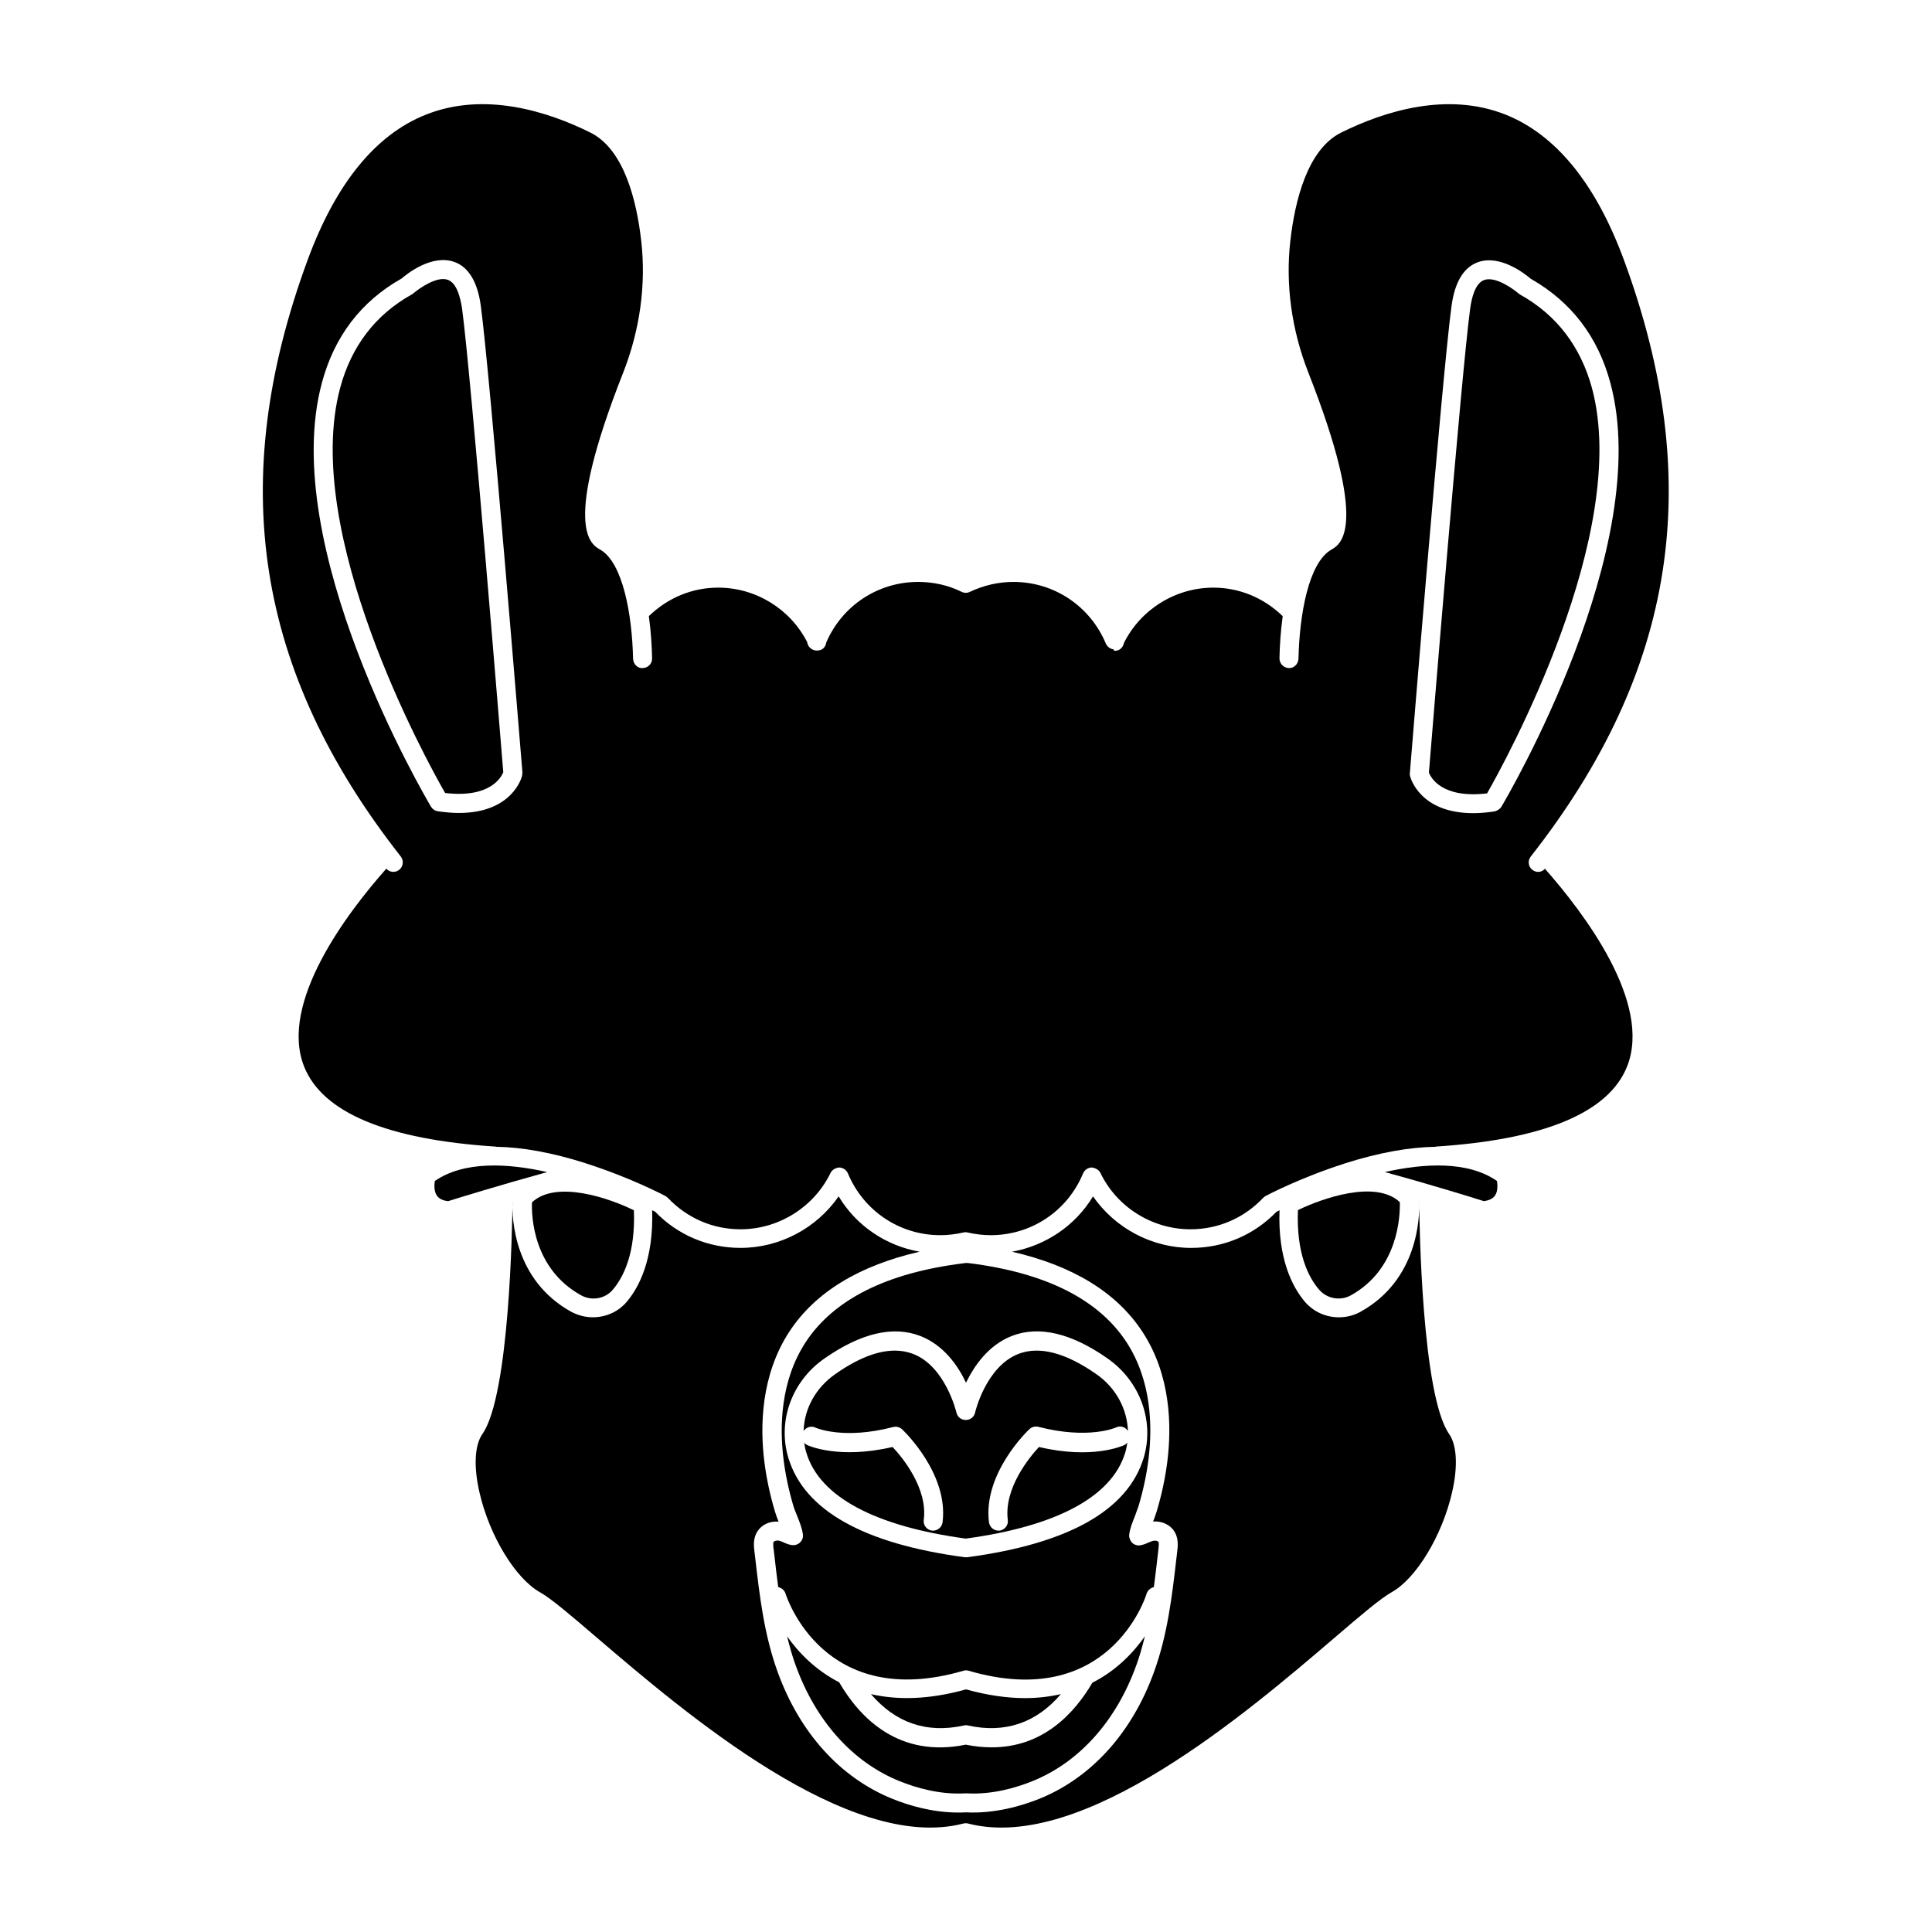 <?xml version="1.0" encoding="UTF-8"?>
<!-- Uploaded to: ICON Repo, www.iconrepo.com, Generator: ICON Repo Mixer Tools -->
<svg fill="#000000" width="800px" height="800px" version="1.1" viewBox="144 144 512 512" xmlns="http://www.w3.org/2000/svg">
 <g>
  <path d="m416.82 522.73c0.656-0.605 1.512-0.805 2.367-0.605 13.25 3.426 20.555 0.203 20.605 0.152 1.16-0.555 2.469-0.102 3.125 0.957-0.203-5.844-3.176-11.438-8.363-15.062-8.16-5.691-15.062-7.508-20.605-5.391-8.664 3.324-11.539 15.469-11.539 15.566-0.25 1.16-1.258 1.965-2.469 1.965-1.211 0-2.215-0.805-2.469-1.965-0.051-0.102-2.871-12.242-11.539-15.566-1.512-0.555-3.074-0.855-4.785-0.855-4.586 0-9.875 2.066-15.82 6.246-5.188 3.629-8.211 9.219-8.363 15.062 0.656-1.008 2.016-1.461 3.125-0.906 0.203 0.102 7.508 3.273 20.605-0.152 0.855-0.203 1.715 0 2.367 0.605 0.504 0.453 12.344 11.789 10.73 24.637-0.152 1.258-1.258 2.215-2.519 2.215h-0.301c-1.359-0.203-2.367-1.461-2.168-2.82 1.109-8.414-5.691-16.625-8.262-19.348-14.258 3.324-22.27-0.352-22.621-0.504-0.301-0.152-0.605-0.352-0.805-0.656 0.152 0.957 0.301 1.863 0.605 2.769 3.527 11.586 18.137 19.398 42.219 22.672 24.082-3.273 38.641-11.082 42.219-22.672 0.301-0.906 0.453-1.863 0.605-2.769-0.203 0.25-0.504 0.504-0.805 0.656-0.352 0.152-8.363 3.879-22.621 0.504-2.519 2.719-9.32 10.934-8.262 19.348 0.203 1.359-0.805 2.621-2.168 2.82h-0.301c-1.258 0-2.316-0.906-2.519-2.215-1.613-12.898 10.227-24.234 10.73-24.688z"/>
  <path d="m445.7 543.23c1.258-4.231 2.168-8.465 2.672-12.594 1.059-8.516 0.855-20.758-5.894-31.035-7.457-11.336-21.512-18.34-41.715-20.859l-0.758-0.047-0.754 0.102c-20.203 2.519-34.258 9.523-41.715 20.859-6.75 10.277-6.953 22.52-5.894 31.035 0.504 4.133 1.41 8.363 2.672 12.594 0.25 0.754 0.555 1.562 0.906 2.367 0.656 1.664 1.359 3.324 1.562 5.039 0.102 0.805-0.203 1.562-0.805 2.117-0.605 0.555-1.41 0.754-2.168 0.656-0.855-0.152-1.613-0.453-2.215-0.754-0.504-0.203-0.957-0.402-1.309-0.453h-0.25c-0.504 0-0.906 0.203-1.008 0.352-0.203 0.352-0.102 1.41 0 1.965l0.203 1.715c0.301 2.82 0.656 5.594 1.008 8.312 0.855 0.203 1.613 0.754 1.914 1.664 0.402 1.258 10.277 31.234 47.156 20.504 0.453-0.152 0.957-0.152 1.41 0 36.93 10.781 46.805-19.195 47.156-20.453 0.301-0.906 1.059-1.512 1.914-1.715 0.352-2.719 0.707-5.492 1.008-8.312l0.203-1.715c0.051-0.555 0.203-1.613 0-1.965-0.102-0.203-0.656-0.402-1.258-0.301-0.352 0.051-0.805 0.25-1.309 0.453-0.656 0.301-1.359 0.605-2.215 0.754-0.754 0.152-1.613-0.102-2.168-0.656s-0.855-1.359-0.805-2.117c0.203-1.715 0.906-3.426 1.562-5.039 0.285-0.91 0.637-1.715 0.891-2.473zm-45.344 13.453h-0.352-0.352c-26.754-3.578-42.473-12.395-46.703-26.25-2.973-9.773 0.855-20.402 9.574-26.449 9.621-6.699 18.137-8.715 25.34-5.945 6.246 2.418 10.027 7.91 12.141 12.395 2.168-4.484 5.945-9.977 12.141-12.395 7.152-2.769 15.719-0.805 25.34 5.945 8.664 6.047 12.543 16.676 9.574 26.449-4.281 13.855-19.953 22.672-46.703 26.25z"/>
  <path d="m259.23 456.98c-0.152 1.059-0.25 2.719 0.555 3.879 0.555 0.805 1.562 1.309 2.973 1.461 2.519-0.805 13.855-4.281 26.25-7.707-10.48-2.371-22.07-2.973-29.777 2.367z"/>
  <path d="m399.45 601.27c0.352-0.102 0.707-0.102 1.059 0 9.875 2.168 18.137-0.707 24.637-8.312-2.871 0.656-6.047 1.059-9.473 1.059-4.684 0-9.875-0.707-15.668-2.316-10.078 2.82-18.391 2.82-25.191 1.258 6.5 7.609 14.762 10.48 24.637 8.312z"/>
  <path d="m297.98 487.26c2.82 1.562 6.348 0.957 8.414-1.461 2.82-3.324 6.047-9.672 5.594-21.059-6.398-3.176-20.555-8.113-27.004-2.117-0.152 3.578 0.25 17.582 12.996 24.637z"/>
  <path d="m520.11 463.12v-0.754c0.152 4.484-0.402 20.859-15.566 29.27-1.812 1.008-3.777 1.461-5.742 1.461-3.375 0-6.648-1.41-8.969-4.082-3.375-3.981-7.203-11.438-6.75-24.285-0.301 0.152-0.605 0.301-0.805 0.402-5.996 6.195-14.008 9.574-22.621 9.574-10.43 0-20.152-5.238-25.996-13.652-4.684 7.758-12.543 13.047-21.461 14.66 16.02 3.68 27.66 10.73 34.512 21.16 7.609 11.539 7.809 25.09 6.648 34.41-0.555 4.383-1.512 8.918-2.871 13.402-0.25 0.805-0.555 1.664-0.906 2.519 2.418-0.152 4.586 0.906 5.691 2.719 1.109 1.863 0.855 3.93 0.707 5.188l-0.203 1.715c-1.16 10.078-2.367 20.453-5.996 30.379-5.844 16.07-16.625 27.961-30.379 33.504-4.637 1.863-11.84 3.981-19.445 3.578-0.707 0.051-1.359 0.051-2.016 0.051-6.902 0-13.199-1.914-17.434-3.629-13.754-5.543-24.535-17.434-30.379-33.504-3.629-9.926-4.836-20.355-5.996-30.379l-0.203-1.715c-0.152-1.258-0.402-3.324 0.707-5.141 1.109-1.863 3.273-2.922 5.691-2.719-0.352-0.855-0.656-1.715-0.906-2.519-1.359-4.484-2.316-9.02-2.871-13.453-1.16-9.32-0.906-22.871 6.648-34.41 6.852-10.43 18.488-17.48 34.512-21.16-8.918-1.562-16.777-6.852-21.461-14.66-5.844 8.414-15.566 13.652-25.996 13.652-8.613 0-16.625-3.375-22.621-9.574-0.203-0.102-0.453-0.25-0.805-0.402 0.402 12.848-3.375 20.305-6.75 24.285-2.266 2.672-5.594 4.082-8.969 4.082-1.965 0-3.93-0.504-5.742-1.461-15.164-8.414-15.719-24.738-15.566-29.27v0.754c-0.051 5.09-0.707 50.582-7.961 60.91-2.066 2.973-2.367 8.664-0.754 15.566 2.621 11.387 9.473 22.672 15.973 26.348 2.973 1.664 8.113 6.047 15.164 12.09 23.328 19.949 66.805 57.082 97.086 49.223 0.402-0.102 0.855-0.102 1.258 0 30.328 7.859 73.758-29.27 97.086-49.223 7.055-6.047 12.141-10.379 15.164-12.09 6.5-3.629 13.352-14.965 15.973-26.348 1.613-6.902 1.309-12.594-0.754-15.566-7.219-10.273-7.875-55.766-7.926-60.906z"/>
  <path d="m366.39 589.83c-6.348-3.273-10.832-7.961-13.805-12.191 0.656 2.621 1.359 5.238 2.316 7.809 5.34 14.711 15.113 25.594 27.508 30.582 4.231 1.715 10.629 3.629 17.434 3.223h0.301c6.801 0.402 13.199-1.512 17.434-3.223 12.395-4.988 22.168-15.871 27.508-30.582 0.957-2.57 1.664-5.188 2.316-7.809-3.023 4.281-7.457 9.02-13.906 12.293-4.887 8.312-13.199 17.129-26.652 17.129-2.168 0-4.434-0.203-6.902-0.707-17.582 3.582-27.91-6.848-33.551-16.523z"/>
  <path d="m551.64 375.06c-0.555 0-1.109-0.203-1.562-0.555-1.109-0.855-1.258-2.469-0.402-3.527 38.543-49.121 46.352-99.352 24.637-158.2-7.457-20.152-17.984-33.051-31.285-38.391-15.566-6.195-32.293-0.855-43.578 4.734-8.969 4.434-12.293 18.086-13.504 28.766-1.309 11.539 0.352 23.578 4.785 34.863 16.172 41.109 8.566 45.492 6.098 46.906-6.047 3.477-8.465 17.23-8.715 28.918-0.051 1.41-1.258 2.57-2.57 2.469-1.41-0.051-2.469-1.211-2.469-2.57 0.051-3.176 0.301-7.106 0.855-11.184-4.988-4.836-11.438-7.559-18.391-7.559-9.977 0-19.246 5.742-23.68 14.66-0.25 1.211-1.16 2.066-2.316 2.066-0.152 0-0.25 0-0.402-0.051l0.051-0.301c-0.906-0.102-1.715-0.656-2.117-1.512-4.133-9.926-13.703-16.375-24.484-16.375-4.031 0-7.91 0.906-11.539 2.621-0.707 0.352-1.512 0.352-2.215 0-3.578-1.762-7.457-2.621-11.539-2.621-10.629 0-20.152 6.297-24.336 16.07-0.152 1.059-0.855 1.914-1.914 2.066-0.152 0-0.402 0.051-0.555 0.051-1.258 0-2.418-0.906-2.57-2.215-4.484-8.816-13.652-14.461-23.578-14.461-6.953 0-13.402 2.719-18.391 7.559 0.555 4.082 0.805 8.012 0.855 11.184 0.051 1.41-1.059 2.519-2.469 2.57-1.359 0.152-2.519-1.059-2.57-2.469-0.25-11.738-2.719-25.492-8.715-28.918-2.519-1.41-10.125-5.793 6.098-46.906 4.434-11.285 6.098-23.328 4.785-34.863-1.211-10.68-4.535-24.336-13.504-28.766-11.285-5.594-28.012-10.934-43.578-4.734-13.301 5.289-23.832 18.188-31.285 38.391-21.715 58.844-13.906 109.12 24.637 158.2 0.855 1.109 0.656 2.672-0.402 3.527-0.453 0.352-1.008 0.555-1.562 0.555-0.707 0-1.359-0.301-1.863-0.855-10.227 11.539-28.566 35.57-21.766 52.496 4.887 12.191 21.965 19.297 50.684 21.16 0.051 0 0.102 0.051 0.152 0.051 6.902 0.102 14.812 1.512 23.832 4.383 0 0 0.051 0 0.102 0.051 11.688 3.727 20.605 8.414 20.957 8.613 0.25 0.152 0.453 0.301 0.656 0.504 5.09 5.34 11.891 8.312 19.246 8.312 10.125 0 19.496-5.894 23.879-14.965 0.453-0.906 1.461-1.359 2.316-1.41 1.008 0.051 1.863 0.656 2.266 1.562 4.133 9.926 13.703 16.375 24.484 16.375 2.016 0 4.082-0.25 6.098-0.707 0.352-0.102 0.754-0.102 1.16 0 2.016 0.453 4.031 0.707 6.098 0.707 10.781 0 20.355-6.398 24.484-16.375 0.402-0.906 1.258-1.512 2.266-1.562 0.805 0.051 1.914 0.555 2.316 1.41 4.383 9.117 13.754 14.965 23.879 14.965 7.356 0 14.207-2.973 19.246-8.312 0.203-0.203 0.402-0.352 0.656-0.504 0.352-0.203 9.27-4.887 20.957-8.613 0 0 0.051 0 0.102-0.051 9.117-2.871 17.078-4.281 24.031-4.383l0.004-0.051c28.766-1.863 45.797-9.02 50.684-21.16 6.801-16.93-11.539-40.91-21.766-52.496-0.402 0.555-1.055 0.855-1.762 0.855zm-269.29-25.441c-0.102 0.453-2.621 9.824-16.727 9.824-1.664 0-3.527-0.152-5.594-0.453-0.754-0.102-1.41-0.555-1.812-1.211-1.664-2.82-40.559-68.973-28.918-112.3 3.273-12.293 10.379-21.613 21.109-27.66 1.461-1.258 8.062-6.551 14.055-4.383 3.727 1.359 6.098 5.289 6.953 11.586 2.469 18.391 10.68 119.45 11.035 123.73-0.051 0.309-0.051 0.613-0.102 0.863zm257.65 9.422c-2.016 0.301-3.879 0.453-5.594 0.453-14.105 0-16.625-9.371-16.727-9.824-0.051-0.25-0.102-0.555-0.051-0.805 0.352-4.281 8.566-105.4 11.035-123.73 0.855-6.348 3.176-10.227 6.953-11.637 5.945-2.168 12.594 3.125 14.055 4.383 10.73 6.098 17.836 15.367 21.109 27.66 11.637 43.328-27.258 109.48-28.918 112.3-0.453 0.648-1.16 1.051-1.863 1.203z"/>
  <path d="m546.91 222.1c-0.152-0.102-0.301-0.203-0.453-0.301-1.461-1.258-6.195-4.684-9.168-3.578-2.316 0.855-3.273 4.586-3.68 7.559-2.367 17.582-10.277 114.97-10.934 122.98 0.555 1.41 3.527 6.902 15.418 5.492 4.938-8.664 38.09-68.922 27.809-107.36-3.023-11.082-9.371-19.398-18.992-24.789z"/>
  <path d="m262.71 218.17c-2.922-1.109-7.707 2.316-9.168 3.578-0.152 0.102-0.301 0.25-0.453 0.301-9.621 5.391-15.973 13.703-18.941 24.738-10.328 38.441 22.824 98.695 27.809 107.36 11.789 1.41 14.812-4.031 15.418-5.492-0.656-8.012-8.566-105.4-10.934-122.98-0.457-2.922-1.414-6.648-3.731-7.508z"/>
  <path d="m502.02 487.26c12.594-7.004 13.047-21.109 12.949-24.688-6.449-5.996-20.555-1.008-27.004 2.117-0.453 11.438 2.769 17.785 5.594 21.059 2.113 2.469 5.691 3.074 8.461 1.512z"/>
  <path d="m510.99 454.61c12.395 3.375 23.73 6.902 26.25 7.707 1.461-0.203 2.418-0.707 2.973-1.512 0.754-1.109 0.656-2.82 0.504-3.828-7.66-5.34-19.199-4.738-29.727-2.367z"/>
 </g>
</svg>